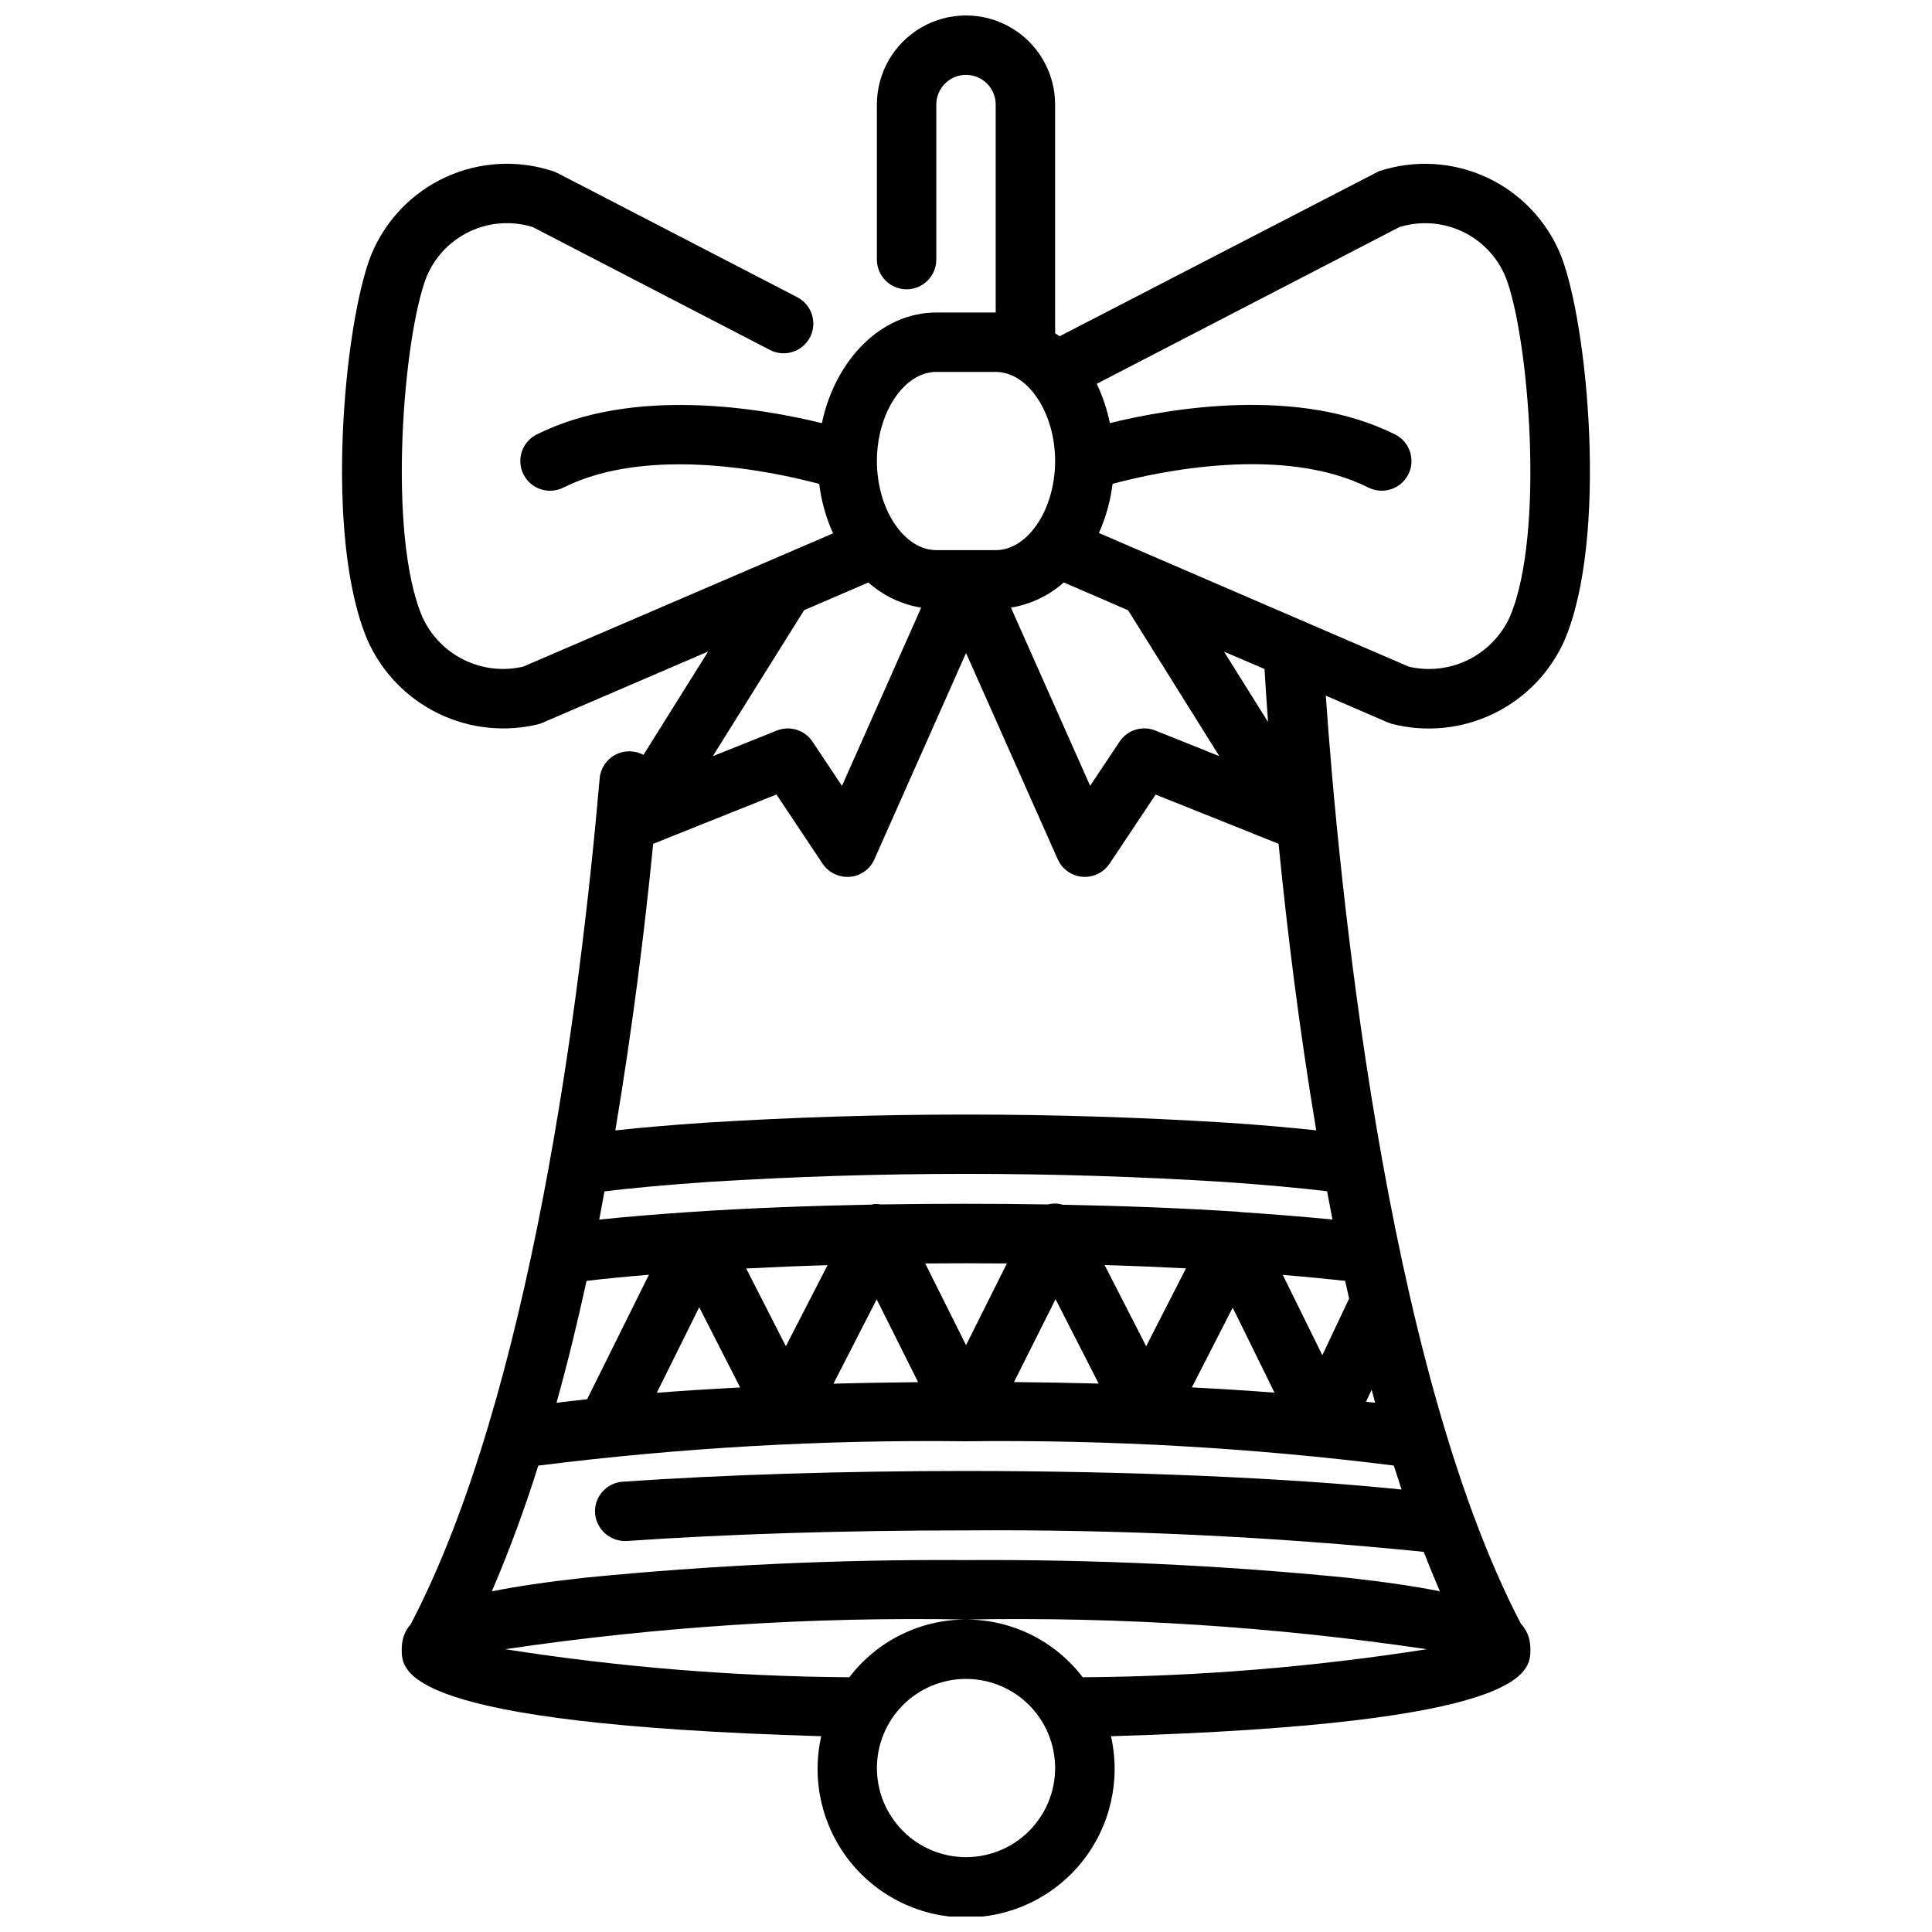 <?xml version="1.0" encoding="UTF-8"?>
<!-- Uploaded to: SVG Repo, www.svgrepo.com, Generator: SVG Repo Mixer Tools -->
<svg width="800px" height="800px" version="1.1" viewBox="144 144 512 512" xmlns="http://www.w3.org/2000/svg">
 <defs>
  <clipPath id="a">
   <path d="m234 148.09h332v503.81h-332z"/>
  </clipPath>
 </defs>
 <g clip-path="url(#a)">
  <path d="m509.42 189.38-84.621 43.738c-0.379-0.301-0.789-0.52-1.18-0.789l-0.004-60.613c0-8.438-4.5-16.234-11.809-20.453-7.305-4.219-16.309-4.219-23.613 0-7.309 4.219-11.809 12.016-11.809 20.453v41.082c0 4.348 3.523 7.871 7.871 7.871s7.871-3.523 7.871-7.871v-41.082c0-4.348 3.527-7.875 7.875-7.875s7.871 3.527 7.871 7.875v55.105l-15.746-0.004c-14.57 0-26.766 12.492-30.316 29.316-16.09-3.938-49.941-9.785-75.57 3-3.891 1.941-5.469 6.672-3.523 10.562 1.941 3.894 6.672 5.473 10.562 3.527 22.617-11.297 55.527-4.258 67.816-0.984 0.562 4.527 1.797 8.945 3.668 13.109l-82.129 35.32c-5.281 1.23-10.824 0.594-15.691-1.801-4.867-2.394-8.754-6.402-11-11.336-9.445-22.043-5.016-74.668 1.102-90.184 2.203-5.312 6.316-9.605 11.527-12.043 5.207-2.434 11.141-2.832 16.629-1.117l62.844 32.559c3.859 2 8.613 0.488 10.613-3.371s0.488-8.609-3.371-10.609l-63.488-32.875-1.219-0.512c-9.355-3.106-19.539-2.539-28.492 1.582-8.953 4.121-16.008 11.492-19.734 20.617-7.156 18.105-12.594 75.02-0.906 102.2h0.004c3.793 8.465 10.453 15.316 18.805 19.352 8.355 4.031 17.863 4.984 26.852 2.688l44.555-19.16-17.145 27.402c-2.328-1.266-5.141-1.277-7.477-0.023-2.34 1.25-3.891 3.594-4.125 6.234-5.039 57.992-18.238 163.32-50.059 224.14-1.441 1.621-2.277 3.691-2.363 5.859v0.117c0 0.234-0.039 0.465-0.039 0.707 0 5.992 0 19.75 111.18 23.02-2.637 11.668 0.176 23.902 7.644 33.25 7.473 9.344 18.785 14.785 30.75 14.785 11.961 0 23.277-5.441 30.746-14.785 7.469-9.348 10.281-21.582 7.644-33.25 111.15-3.301 111.15-17.059 111.15-23.051 0-0.242 0-0.473-0.039-0.707v-0.078c-0.09-2.223-0.969-4.34-2.481-5.969-36.336-69.668-48.406-198.74-51.703-245.95l16.398 7.086 1.156 0.402v-0.004c8.988 2.297 18.496 1.344 26.852-2.688 8.352-4.035 15.016-10.887 18.809-19.352 11.652-27.145 6.234-84.035-0.922-102.15-3.707-9.141-10.754-16.527-19.707-20.664-8.957-4.137-19.148-4.711-28.512-1.605zm-66.469 116.34 24.184 38.668-16.98-6.801c-3.449-1.367-7.387-0.141-9.449 2.941l-7.809 11.723-20.988-47.23h0.004c5.203-0.852 10.059-3.164 14.004-6.668zm-132.86 246.66c26.582-1.844 57.637-2.812 89.914-2.812 40.504-0.293 80.996 1.609 121.3 5.691 1.379 3.559 2.805 7.039 4.273 10.445-6.414-1.281-14.453-2.473-24.512-3.59-33.582-3.324-67.312-4.887-101.06-4.676-33.746-0.211-67.48 1.352-101.06 4.676-10.109 1.125-18.168 2.312-24.602 3.606 4.668-10.891 8.773-22.012 12.305-33.32 37.594-4.734 75.469-6.887 113.36-6.449 37.887-0.438 75.762 1.715 113.36 6.434 0.676 2.141 1.363 4.25 2.062 6.352-30.332-3.102-72.211-4.91-115.42-4.91-32.598 0-64.07 0.984-91.008 2.844l-0.004-0.004c-2.082 0.145-4.023 1.113-5.394 2.691-1.367 1.574-2.055 3.633-1.91 5.715 0.367 4.305 4.086 7.539 8.402 7.309zm-10.652-68.938c4.887-0.574 10.383-1.117 16.531-1.621l-16.375 32.992c-2.785 0.309-5.512 0.613-8.117 0.945 2.938-10.543 5.582-21.375 7.961-32.316zm29.859 7 10.855 21.254c-7.699 0.402-15.129 0.859-22.098 1.402zm152.46 22.625c-6.902-0.535-14.273-0.992-21.898-1.387l10.82-21.152zm-34.008-12.305-11.02-21.508c7.438 0.211 14.594 0.52 21.562 0.875zm-12.594 9.902c-7.305-0.203-14.832-0.324-22.441-0.402l11.02-21.965zm-35.148-10.188-10.824-21.648c7.223-0.059 14.438-0.059 21.648 0zm-12.691 9.816c-7.613 0.078-15.137 0.195-22.441 0.402l11.453-22.363zm-35.055-9.531-10.508-20.602c6.965-0.355 14.121-0.66 21.555-0.875zm153.75 14.695 1.488-3.148c0.301 1.133 0.598 2.281 0.914 3.418-0.766-0.055-1.625-0.145-2.402-0.238zm-11.586-12.32-10.48-21.27c6.164 0.504 11.652 1.039 16.531 1.574 0.348 1.574 0.695 3.148 1.047 4.723zm-21.938-37.977c-14.297-0.961-30.355-1.574-46.918-1.898l-0.004 0.004c-0.438-0.141-0.887-0.238-1.348-0.289-0.848-0.066-1.699 0.004-2.523 0.211-14.664-0.242-29.645-0.227-44.297 0-0.543-0.094-1.094-0.133-1.645-0.117-0.266 0.039-0.531 0.094-0.789 0.164-16.75 0.324-32.984 0.945-47.422 1.914-9.484 0.629-17.594 1.316-24.742 2.055 0.488-2.496 0.922-4.992 1.387-7.484 7.551-0.914 16.531-1.73 27.348-2.481v-0.004c45.613-2.863 91.359-2.863 136.97 0 10.754 0.738 19.68 1.574 27.184 2.457 0.473 2.496 0.938 4.992 1.426 7.496-7.133-0.688-15.242-1.371-24.633-1.992zm20.332-21.609c-6.746-0.723-14.359-1.395-23.23-2l-0.004 0.004c-46.336-2.914-92.809-2.914-139.14 0-8.941 0.613-16.602 1.281-23.379 2.016 4.621-27.551 7.871-53.93 10.027-75.949l32.676-13.074 12.203 18.309c1.453 2.199 3.914 3.523 6.551 3.527 0.223 0.012 0.445 0.012 0.668 0 2.859-0.242 5.359-2.023 6.527-4.644l24.293-54.688 24.293 54.656c1.164 2.621 3.664 4.402 6.523 4.644 0.223 0.023 0.445 0.031 0.672 0.031 2.629 0 5.086-1.312 6.547-3.504l12.203-18.309 32.582 13.043c2.195 22.309 5.406 48.656 9.988 75.973zm-100.69-200.99h15.742c8.535 0 15.742 10.816 15.742 23.617s-7.211 23.617-15.742 23.617l-15.742-0.004c-8.535 0-15.742-10.816-15.742-23.617 0-12.797 7.211-23.613 15.742-23.613zm-18.02 55.805h0.004c3.941 3.504 8.797 5.816 14.004 6.668l-20.988 47.23-7.809-11.723v0.004c-2.062-3.086-5.996-4.312-9.445-2.945l-16.98 6.801 24.199-38.691zm25.895 337.8c-6.266 0-12.273-2.488-16.699-6.918-4.43-4.43-6.918-10.438-6.918-16.699s2.488-12.27 6.918-16.699c4.426-4.43 10.434-6.918 16.699-6.918 6.262 0 12.27 2.488 16.699 6.918 4.426 4.43 6.914 10.438 6.914 16.699s-2.488 12.27-6.914 16.699c-4.43 4.43-10.438 6.918-16.699 6.918zm30.93-47.664-0.004-0.004c-7.356-9.645-18.793-15.309-30.926-15.309-12.137 0-23.574 5.664-30.93 15.309-30.543-0.219-61.023-2.707-91.199-7.438 40.422-5.984 81.27-8.621 122.13-7.871 40.855-0.75 81.703 1.887 122.12 7.871-30.172 4.731-60.656 7.219-91.199 7.438zm49.113-253.16-11.668-18.648 10.723 4.594c0.25 4.086 0.559 8.809 0.945 14.051zm64.055-27.836c-2.254 4.949-6.152 8.965-11.031 11.367-4.879 2.398-10.438 3.035-15.734 1.801l-82.121-35.426c1.852-4.137 3.074-8.527 3.629-13.027 12.266-3.281 45.113-10.352 67.816 0.992 3.891 1.945 8.621 0.363 10.566-3.527 1.941-3.891 0.363-8.621-3.527-10.562-25.578-12.785-59.441-6.957-75.57-3h-0.004c-0.73-3.598-1.902-7.094-3.484-10.406l80.184-41.523c5.492-1.711 11.426-1.309 16.637 1.129 5.207 2.441 9.32 6.742 11.52 12.055 6.117 15.492 10.574 68.102 1.121 90.129z"/>
 </g>
</svg>